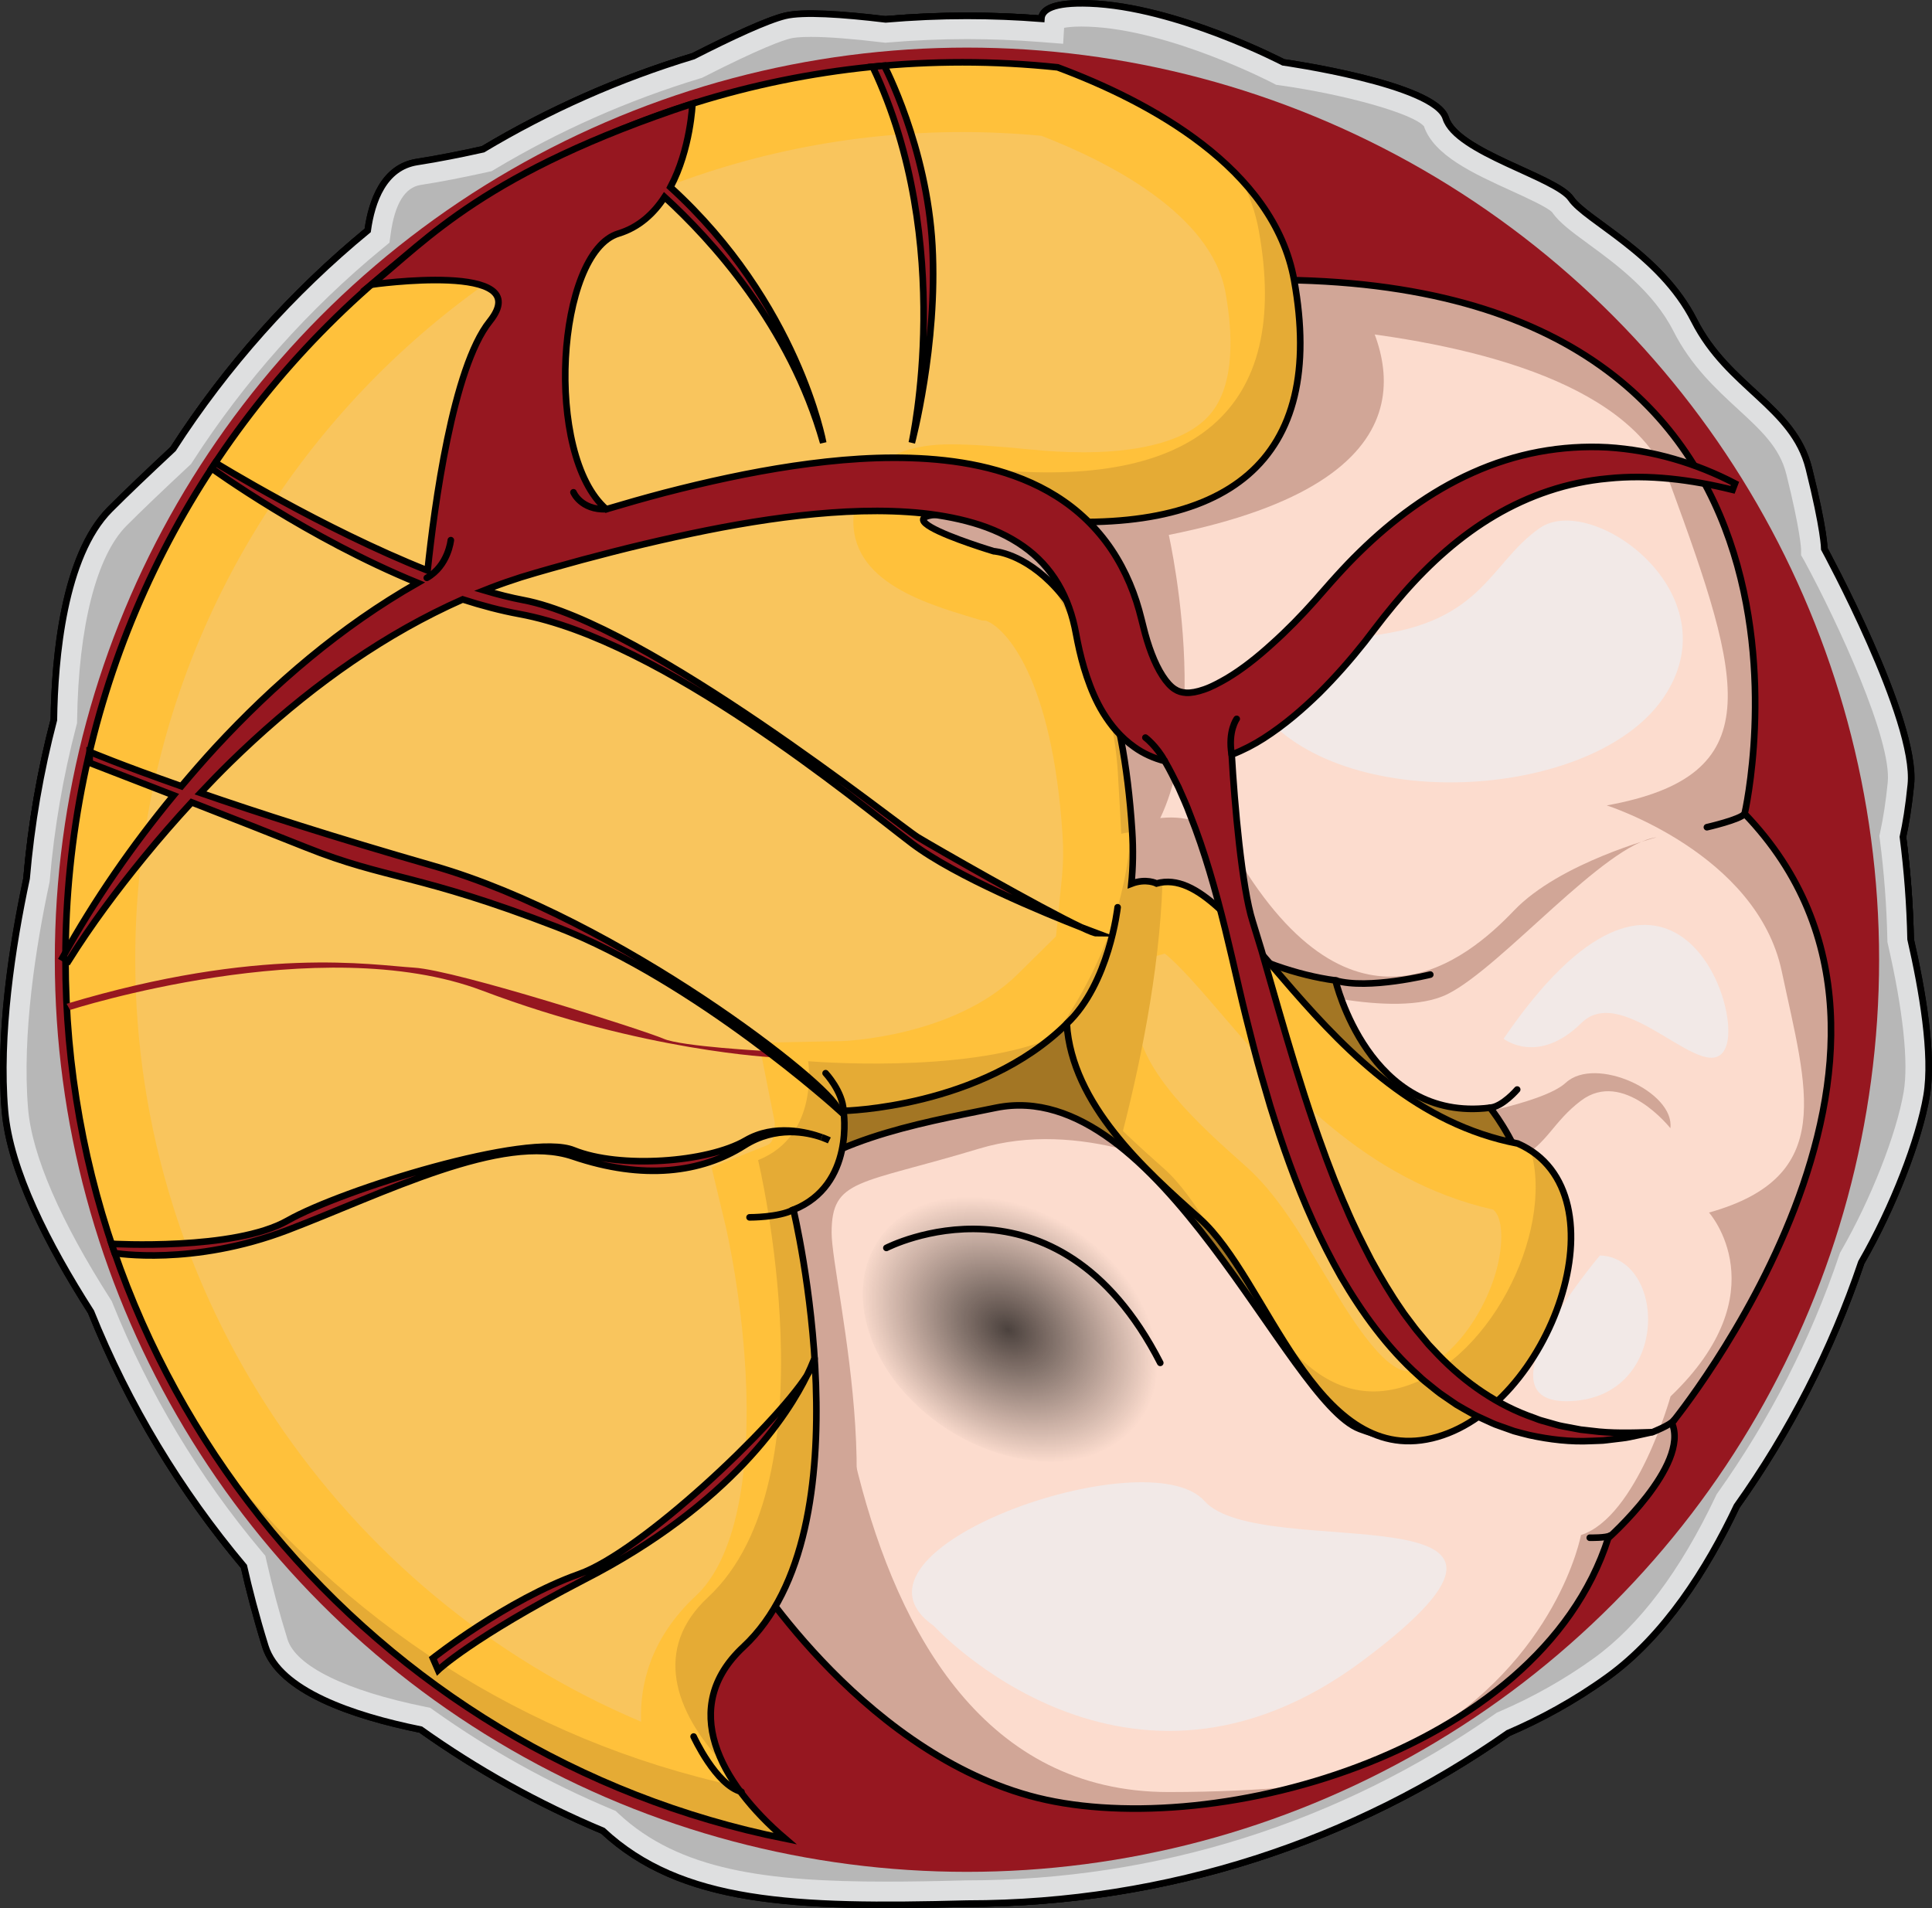 <?xml version="1.0" encoding="utf-8"?>
<!-- Generator: Adobe Illustrator 22.0.0, SVG Export Plug-In . SVG Version: 6.00 Build 0)  -->
<svg version="1.1" id="Layer_1" xmlns="http://www.w3.org/2000/svg" xmlns:xlink="http://www.w3.org/1999/xlink" x="0px" y="0px"
	 width="292.754px" height="289.149px" viewBox="0 0 292.754 289.149" enable-background="new 0 0 292.754 289.149"
	 xml:space="preserve">
<rect x="0" y="0" width="292.754" height="289.149" fill="#333333" stroke="none"/>
<g>
	<circle fill="#C4161C" stroke="#000000" stroke-miterlimit="10" cx="146.522" cy="145.429" r="143.028"/>
	<path fill="#DEDFE0" stroke="#000000" stroke-miterlimit="10" d="M291.936,166.026c1.05-6.197-0.687-16.14-2.424-23.708
		c-0.112-5.239-0.504-10.409-1.164-15.495c0.429-1.949,0.867-4.539,1.204-7.946c0.971-9.814-13.114-35.694-13.114-35.694
		s0-2.818-2.348-12.211c-2.348-9.393-12.211-12.211-17.377-22.394c-5.166-10.183-16.438-15.179-18.661-18.466
		c-2.223-3.288-17.363-7.003-18.982-12.211c-1.619-5.208-24.614-8.456-24.614-8.456s-16.176-8.452-29.398-8.921
		c-5.511-0.196-7.182,0.935-7.264,2.319c-3.719-0.29-7.477-0.441-11.27-0.441c-4.151,0-8.257,0.187-12.318,0.534
		c-6.593-0.795-12.549-1.194-15.24-0.534c-2.779,0.682-8.169,3.192-13.905,6.112c-11.278,3.411-21.966,8.175-31.877,14.107
		c-3.22,0.715-6.751,1.428-9.97,1.923c-5.076,0.781-6.888,5.962-7.5,10.382c-11.453,9.423-21.413,20.592-29.478,33.099
		c-3.774,3.522-7.158,6.745-9.567,9.164c-7.04,7.066-8.377,22.618-8.508,31.898c-2.034,7.766-3.428,15.789-4.13,24.011
		c-2.206,10.324-4.251,23.766-3.281,35.231c0.758,8.959,6.482,20.218,13.043,30.466c5.678,14.109,13.54,27.102,23.167,38.565
		c0.775,3.432,1.83,7.545,3.241,12.09c2.104,6.775,13.285,10.563,23.554,12.641c8.549,6.076,17.796,11.232,27.595,15.332
		c11.868,11.046,29.015,11.732,55.175,11.036c30.509,0,58.781-9.559,82-25.835c4.845-2.079,9.975-4.834,15.039-8.485
		c8.662-6.244,15.088-16.378,19.606-25.917c7.975-11.215,14.372-23.63,18.869-36.92
		C286.858,182.936,290.809,172.679,291.936,166.026z"/>
	<path fill="#DEDFE0" stroke="#000000" stroke-miterlimit="10" d="M291.936,166.026c1.05-6.197-0.687-16.14-2.424-23.708
		c-0.112-5.239-0.504-10.409-1.164-15.495c0.429-1.949,0.867-4.539,1.204-7.946c0.971-9.814-13.114-35.694-13.114-35.694
		s0-2.818-2.348-12.211c-2.348-9.393-12.211-12.211-17.377-22.394c-5.166-10.183-16.438-15.179-18.661-18.466
		c-2.223-3.288-17.363-7.003-18.982-12.211c-1.619-5.208-24.614-8.456-24.614-8.456s-16.176-8.452-29.398-8.921
		c-5.511-0.196-7.182,0.935-7.264,2.319c-3.719-0.29-7.477-0.441-11.27-0.441c-4.151,0-8.257,0.187-12.318,0.534
		c-6.593-0.795-12.549-1.194-15.24-0.534c-2.779,0.682-8.169,3.192-13.905,6.112c-11.278,3.411-21.966,8.175-31.877,14.107
		c-3.22,0.715-6.751,1.428-9.97,1.923c-5.076,0.781-6.888,5.962-7.5,10.382c-11.453,9.423-21.413,20.592-29.478,33.099
		c-3.774,3.522-7.158,6.745-9.567,9.164c-7.04,7.066-8.377,22.618-8.508,31.898c-2.034,7.766-3.428,15.789-4.13,24.011
		c-2.206,10.324-4.251,23.766-3.281,35.231c0.758,8.959,6.482,20.218,13.043,30.466c5.678,14.109,13.54,27.102,23.167,38.565
		c0.775,3.432,1.83,7.545,3.241,12.09c2.104,6.775,13.285,10.563,23.554,12.641c8.549,6.076,17.796,11.232,27.595,15.332
		c11.868,11.046,29.015,11.732,55.175,11.036c30.509,0,58.781-9.559,82-25.835c4.845-2.079,9.975-4.834,15.039-8.485
		c8.662-6.244,15.088-16.378,19.606-25.917c7.975-11.215,14.372-23.63,18.869-36.92
		C286.858,182.936,290.809,172.679,291.936,166.026z"/>
	<g>
		<path fill="#B7B7B7" d="M134.346,285.127c-18.243,0-31.398-1.72-40.598-10.284l-0.46-0.428l-0.58-0.243
			c-9.481-3.968-18.536-8.999-26.914-14.954l-0.61-0.433l-0.733-0.148c-12.011-2.431-19.624-6.16-20.888-10.233
			c-1.214-3.908-2.28-7.886-3.17-11.822l-0.189-0.835l-0.55-0.655c-9.504-11.314-17.107-23.97-22.597-37.614l-0.123-0.306
			l-0.178-0.278C9.175,185.051,4.853,175.07,4.258,168.031c-0.959-11.336,1.219-24.855,3.216-34.198l0.046-0.216l0.019-0.22
			c0.678-7.922,2.033-15.801,4.029-23.418l0.109-0.415l0.006-0.429c0.199-14.151,2.926-24.89,7.48-29.462
			c2.177-2.185,5.365-5.239,9.475-9.074l0.32-0.299l0.237-0.368c7.863-12.195,17.538-23.058,28.756-32.287l1.062-0.874l0.189-1.363
			c0.627-4.532,2.157-7.017,4.545-7.384c2.895-0.445,6.327-1.107,10.198-1.966l0.557-0.123l0.489-0.293
			c9.762-5.843,20.222-10.471,31.088-13.758l0.299-0.09l0.279-0.142c8.595-4.375,11.925-5.531,13.147-5.83
			c0.352-0.086,1.218-0.231,3.073-0.231c2.609,0,6.278,0.283,10.905,0.841l0.36,0.044l0.361-0.031
			c4.051-0.346,8.095-0.521,12.019-0.521c3.637,0,7.337,0.145,10.996,0.43l3.578,0.279l0.143-2.415
			c0.496-0.097,1.32-0.195,2.624-0.195c0.336,0,0.692,0.007,1.068,0.02c12.282,0.437,27.737,8.443,27.892,8.523l0.537,0.281
			l0.601,0.085c10.114,1.432,20.204,4.31,21.805,6.205c1.522,4.432,7.476,7.147,13.237,9.774c2.173,0.991,5.445,2.483,6.17,3.233
			c1.099,1.591,2.973,2.963,5.555,4.854c4.136,3.029,9.8,7.177,12.842,13.173c2.686,5.294,6.446,8.756,9.764,11.811
			c3.54,3.259,6.335,5.833,7.338,9.844c2.136,8.547,2.243,11.385,2.243,11.413v0.896l0.428,0.732
			c5.244,9.641,13.331,27.306,12.702,33.664c-0.28,2.837-0.663,5.372-1.139,7.538l-0.131,0.6l0.079,0.609
			c0.645,4.974,1.028,10.06,1.135,15.116l0.008,0.361l0.081,0.352c2.288,9.97,3.135,17.9,2.385,22.332
			c-1.082,6.388-4.98,16.3-9.478,24.104l-0.173,0.301l-0.111,0.329c-4.338,12.82-10.529,24.935-18.403,36.008l-0.18,0.253
			l-0.133,0.28c-5.366,11.328-11.584,19.594-18.483,24.568c-4.409,3.178-9.243,5.905-14.368,8.104l-0.335,0.144l-0.298,0.208
			c-23.515,16.485-51.171,25.198-79.978,25.198l-0.094,0.001C141.554,285.066,137.714,285.127,134.346,285.127z"/>
	</g>
	<circle fill="#961720" cx="146.522" cy="145.429" r="138.217"/>
	<circle fill="#A37624" cx="149.23" cy="140.552" r="103.614"/>
	<g>
		<path fill="#FCDCCE" d="M112.81,236.744c0,0,16.873,28.044,43.169,35.362c26.296,7.319,77.154-5.97,87.717-39.036
			c0,0,12.4-11.022,9.644-17.451c0,0,45.925-56.028,11.022-92.309c0,0,19.288-83.583-76.235-80.828s-33.066,99.657,14.237,106.087
			c0,0,5.052,21.585,23.422,19.288c0,0,13.318,16.074,2.755,31.688c-10.563,15.614-11.481,21.125-22.503,16.992
			c-11.022-4.133-30.31-53.715-55.11-48.68S94.44,177.5,112.81,236.744z"/>
		<g>
			<path fill="#D1A697" d="M160.882,49.025c0,0,81.263-5.511,92.257,24.455c10.994,29.966,15.127,44.088-9.673,48.566
				c0,0,22.733,7.233,26.522,25.144s8.41,31.108-11.022,36.552c0,0,10.734,12.014-5.827,27.858c0,0-5.08,18.255-13.576,21.011
				c0,0-3.487,18.86-24.628,31.055c13.371-6.851,24.44-17.067,28.762-30.596c0,0,12.4-11.022,9.644-17.451
				c0,0,45.925-56.028,11.022-92.309c0,0,19.288-83.583-76.235-80.828c-11.244,0.324-20.297,1.954-27.445,4.586L160.882,49.025z"/>
			<path fill="#D1A697" d="M187.881,272.615c-7.025,1.037-14.987,1.441-24.009,0.994
				C171.11,274.447,179.408,274.111,187.881,272.615z"/>
		</g>
		<path fill="#D1A697" d="M229.396,137.994c-7.143,7.488-24.255,21.713-42.073-8.313c-5.357-9.028-15.49-5.863-22.296-1.623
			c11.392,10.858,24.888,18.817,37.336,20.509c0,0,0.267,1.127,0.889,2.831c5.602,0.892,12.084,1.245,16.103-0.764
			c8.266-4.133,23.766-22.733,31.688-23.766C251.044,126.868,236.349,130.706,229.396,137.994z"/>
		<path fill="#D1A697" d="M253.111,170.956c0.689-5.511-11.366-11.022-15.844-6.889c-1.791,1.654-6.34,3.086-11.152,4.21
			c0.739,0.978,2.589,3.607,4.128,7.249c4.234-2.198,5.08-5.535,9.321-8.737C245.992,161.935,253.111,170.956,253.111,170.956z"/>
		<g>
			<path fill="#D1A697" d="M148.369,174.056c7.611-2.302,15.412-1.536,21.923,0.133c-5.988-4.902-12.463-7.734-19.364-6.333
				c-24.799,5.034-56.488,9.644-38.118,68.887c0,0,3.066,5.093,8.617,11.504c15.663-11.545,4.586-53.842,4.586-61.447
				C126.013,178.534,130.147,179.567,148.369,174.056z"/>
			<path fill="#D1A697" d="M188.127,42.481c-73.413,2.118-53.515,59.84-18.898,89.368c16.888-11.05,7.876-50.791,7.876-50.791
				c41.824-8.348,34.042-28.214,26.96-38.178C199.143,42.464,193.842,42.316,188.127,42.481z"/>
			<path fill="#D1A697" d="M177.105,271.553c-55.624,0.037-52.367-96.171-52.367-96.171c-14.683,7.475-23.851,22.908-11.927,61.361
				c0,0,16.873,28.044,43.169,35.362c10.845,3.018,25.868,2.528,40.519-1.406C190.709,271.237,184.27,271.549,177.105,271.553z"/>
		</g>
		<path fill="none" stroke="#000000" stroke-miterlimit="10" d="M112.81,236.744c0,0,16.873,28.044,43.169,35.362
			c26.296,7.319,77.154-5.97,87.717-39.036c0,0,12.4-11.022,9.644-17.451c0,0,45.925-56.028,11.022-92.309
			c0,0,19.288-83.583-76.235-80.828s-33.066,99.657,14.237,106.087c0,0,5.052,21.585,23.422,19.288c0,0,13.318,16.074,2.755,31.688
			c-10.563,15.614-11.481,21.125-22.503,16.992c-11.022-4.133-30.31-53.715-55.11-48.68S94.44,177.5,112.81,236.744z"/>
		<path fill="#F2E9E7" d="M141.513,246.388c0,0,29.277,32.033,65.099,5.167s-15.5-14.466-24.111-24.111
			C173.89,217.8,125.182,234.927,141.513,246.388z"/>
		<path fill="none" stroke="#000000" stroke-linecap="round" stroke-linejoin="round" stroke-miterlimit="10" d="M216.729,147.683
			c0,0-9.417,2.333-14.366,0.885"/>
		<path fill="none" stroke="#000000" stroke-linecap="round" stroke-linejoin="round" stroke-miterlimit="10" d="M258.646,125.35
			c0,0,5.099-1.165,5.716-2.041"/>
		<path fill="none" stroke="#000000" stroke-linecap="round" stroke-linejoin="round" stroke-miterlimit="10" d="M229.896,165.1
			c0,0-2.215,2.602-4.111,2.756"/>
		<path fill="none" stroke="#000000" stroke-linecap="round" stroke-linejoin="round" stroke-miterlimit="10" d="M250.396,217.017
			c0,0,2.672-1.037,3.267-1.802"/>
		<path fill="none" stroke="#000000" stroke-linecap="round" stroke-linejoin="round" stroke-miterlimit="10" d="M240.896,233.017
			c0,0,2.545,0.046,3.083-0.333"/>
		<path fill="#F2E9E7" d="M190.729,107.32c0,0-4-9.304,15-10.804s19.687-11,27.594-16.5c7.906-5.5,29.507,10.003,18.707,25.752
			C241.229,121.517,202.717,123.506,190.729,107.32z"/>
		<path fill="#F2E9E7" d="M227.841,157.403c0,0,5.183,4.114,11.786-2.386s19.152,10.34,21.878,3.67
			C264.229,152.017,252.468,121.306,227.841,157.403z"/>
		<path fill="#F2E9E7" d="M242.438,190.244c0,0-19.475,22.785-4.387,22.071C253.139,211.6,252.511,190.594,242.438,190.244z"/>
		
			<radialGradient id="SVGID_1_" cx="473.411" cy="1341.571" r="24.316" gradientTransform="matrix(0.84 0.542 -0.406 0.629 299.758 -898.929)" gradientUnits="userSpaceOnUse">
			<stop  offset="0" style="stop-color:#000000;stop-opacity:0.7"/>
			<stop  offset="0.883" style="stop-color:#000000;stop-opacity:0.082"/>
			<stop  offset="1" style="stop-color:#000000;stop-opacity:0"/>
		</radialGradient>
		<path fill="url(#SVGID_1_)" d="M173.855,214.468c-5.447,8.445-19.011,9.389-30.296,2.11
			c-11.285-7.279-16.018-20.026-10.571-28.471c5.447-8.445,19.011-9.389,30.296-2.11
			C174.569,193.276,179.302,206.023,173.855,214.468z"/>
		<path fill="none" stroke="#000000" stroke-linecap="round" stroke-linejoin="round" stroke-miterlimit="10" d="M134.313,189.1
			c0,0,25.75-13.333,41.5,17.417"/>
	</g>
	<path fill="#FFC13B" d="M229.985,173.283c-30.162-5.78-42.305-42.913-54.73-39.411c0,0-1.581-0.822-3.82,0.039
		c0.248-2.48,0.303-5.132,0.119-7.983c-2.678-41.506-20.976-42.399-20.976-42.399s-26.778-8.033,4.463-4.909
		c31.241,3.124,45.969-8.926,41.06-36.151c-3.083-17.093-22.106-27.148-35.839-32.265c-4.739-0.5-9.55-0.762-14.421-0.762
		C70.776,9.443,9.925,70.295,9.925,145.36c0,65.863,46.849,120.778,109.04,133.254c-9.995-8.537-16.106-19.957-6.322-29.058
		c19.191-17.852,7.587-66.236,7.587-66.236c9.372-3.753,7.587-14.991,7.587-14.991s20.882-0.403,33.825-13.193
		c0.805,12.206,11.719,22.033,20.115,29.493c10.296,9.149,17.34,37.524,35.222,33.32
		C234.862,213.744,246.783,180.639,229.985,173.283z"/>
	<path fill="#FFC13B" d="M229.985,173.283c-30.162-5.78-42.305-42.913-54.73-39.411c0,0-1.581-0.822-3.82,0.039
		c0.248-2.48,0.303-5.132,0.119-7.983c-2.678-41.506-20.976-42.399-20.976-42.399s-26.778-8.033,4.463-4.909
		c31.241,3.124,45.969-8.926,41.06-36.151c-3.083-17.093-22.106-27.148-35.839-32.265c-4.739-0.5-9.55-0.762-14.421-0.762
		C70.776,9.443,9.925,70.295,9.925,145.36c0,65.863,46.849,120.778,109.04,133.254c-9.995-8.537-16.106-19.957-6.322-29.058
		c19.191-17.852,7.587-66.236,7.587-66.236c9.372-3.753,7.587-14.991,7.587-14.991s20.882-0.403,33.825-13.193
		c0.805,12.206,11.719,22.033,20.115,29.493c10.296,9.149,17.34,37.524,35.222,33.32
		C234.862,213.744,246.783,180.639,229.985,173.283z"/>
	<path fill="#F9C55D" d="M97.148,260.897c-45.581-19.244-76.656-64.51-76.656-115.537c0-69.118,56.231-125.349,125.349-125.349
		c3.967,0,7.989,0.192,11.976,0.57c10.025,3.884,25.726,11.789,27.885,23.765c1.058,5.869,1.524,13.818-2.268,18.355
		c-4.032,4.823-12.706,5.835-19.272,5.835c-2.501,0-5.216-0.144-8.069-0.43c-5.207-0.52-9.153-0.774-12.062-0.774
		c-11.433,0-14.045,6.162-14.584,9.835c-1.554,10.588,10.27,14.136,18.094,16.484l1.235,0.37l0.614,0.03
		c2.908,1.024,10.068,8.523,11.619,32.557c0.14,2.164,0.11,4.266-0.089,6.249l-0.903,9.025l-5.803,5.734
		c-9.67,9.556-26.434,10.141-26.601,10.145l-12.611,0.243l2.361,11.892c0.047,0.533,0.204,3.104-1.062,3.612l-8.477,3.395
		l2.13,8.879c0.024,0.104,2.706,11.513,3.128,24.656c0.489,15.198-2.224,26.342-7.638,31.378
		c-7.057,6.565-8.415,13.736-8.312,18.595C97.136,260.574,97.141,260.735,97.148,260.897z M213.467,207.803
		c-3.962,0-9.233-8.817-13.083-15.255c-3.612-6.04-7.023-11.745-11.608-15.819c-6.779-6.023-16.062-14.271-16.591-22.29
		l-0.612-9.258l1.45-0.558l1.07,0.556l2.396-0.675c2.087,1.575,5.736,5.827,8.493,9.04c9.214,10.738,21.738,25.332,41.297,29.76
		c1.313,1.148,1.291,3.899,1.139,5.553c-0.742,8.139-7.111,17.455-12.858,18.806C214.162,207.755,213.794,207.803,213.467,207.803
		L213.467,207.803z"/>
	<path fill="#E5AB35" d="M169.786,172.807c2.726-10.38,5.915-25.217,6.365-39.111c-0.299,0.038-0.598,0.092-0.897,0.176
		c0,0-1.581-0.822-3.82,0.039c0.248-2.48,0.303-5.132,0.119-7.983c-0.032-0.495-0.068-0.98-0.105-1.464
		c-0.354,9.203-3.15,20.374-11.423,32.157c0.549-0.479,1.091-0.969,1.615-1.488C162.076,161.717,165.453,167.606,169.786,172.807z"
		/>
	<g>
		<path fill="#E5AB35" d="M190.746,34.948c4.909,27.225-9.819,39.275-41.06,36.151c-31.241-3.124-4.463,4.909-4.463,4.909
			s2.391,0.118,5.57,2.227c1.281,0.103,2.689,0.23,4.248,0.386c31.241,3.124,45.969-8.926,41.06-36.151
			c-1.064-5.901-4.029-10.962-8.019-15.271C189.326,29.605,190.247,32.183,190.746,34.948z"/>
		<path fill="#E5AB35" d="M169.899,126.35c0.555-0.156,1.109-0.228,1.664-0.229c-0.004-0.065-0.004-0.127-0.008-0.192
			c-1.415-21.938-7.194-32.528-12.329-37.639c3.256,6.282,9.231,14.369,10.157,28.713
			C169.567,119.853,169.899,126.35,169.899,126.35z"/>
		<path fill="#E5AB35" d="M111.601,270.666c-32.07-6.942-59.925-25.196-79.173-50.382c19.604,29.611,50.492,51.099,86.536,58.33
			C116.093,276.161,113.546,273.47,111.601,270.666z"/>
		<path fill="#E5AB35" d="M231.965,174.357c3.608,12.566-6.608,32.841-20.341,36.069c-7.159,1.683-12.58-1.858-17.169-7.294
			c5.737,9.116,12.39,17.198,22.525,14.816C234.103,213.922,245.757,183.4,231.965,174.357z"/>
		<path fill="#E5AB35" d="M159.113,157.403c-13.273,5.394-36.652,3.403-36.652,3.403s1.785,11.238-7.587,14.991
			c0,0,11.604,48.384-7.587,66.236c-8.37,7.787-5.103,17.268,2.273,25.192c-2.932-5.979-2.758-12.237,3.082-17.67
			c19.191-17.852,7.587-66.236,7.587-66.236c9.372-3.753,7.587-14.991,7.587-14.991S146.155,167.974,159.113,157.403z"/>
		<path fill="#E5AB35" d="M176.402,177.106c-3.652-3.245-7.78-6.939-11.346-11.08c4.061,7.307,10.967,13.507,16.701,18.602
			c0.591,0.525,1.171,1.117,1.743,1.759C181.192,182.657,178.892,179.319,176.402,177.106z"/>
	</g>
	<path fill="none" stroke="#000000" stroke-miterlimit="10" d="M229.985,173.283c-30.162-5.78-42.305-42.913-54.73-39.411
		c0,0-1.581-0.822-3.82,0.039c0.248-2.48,0.303-5.132,0.119-7.983c-2.678-41.506-20.976-42.399-20.976-42.399
		s-26.778-8.033,4.463-4.909c31.241,3.124,45.969-8.926,41.06-36.151c-3.083-17.093-22.106-27.148-35.839-32.265
		c-4.739-0.5-9.55-0.762-14.421-0.762C70.776,9.443,9.925,70.295,9.925,145.36c0,65.863,46.849,120.778,109.04,133.254
		c-9.995-8.537-16.106-19.957-6.322-29.058c19.191-17.852,7.587-66.236,7.587-66.236c9.372-3.753,7.587-14.991,7.587-14.991
		s20.882-0.403,33.825-13.193c0.805,12.206,11.719,22.033,20.115,29.493c10.296,9.149,17.34,37.524,35.222,33.32
		C234.862,213.744,246.783,180.639,229.985,173.283z"/>
	<path fill="none" stroke="#000000" stroke-linecap="round" stroke-linejoin="round" stroke-miterlimit="10" d="M169.352,137.48
		c0,0-1.263,11.561-7.71,17.654"/>
	<path fill="none" stroke="#000000" stroke-linecap="round" stroke-linejoin="round" stroke-miterlimit="10" d="M125.104,162.624
		c0,0,2.594,2.766,2.713,5.703"/>
	<path fill="none" stroke="#000000" stroke-linecap="round" stroke-linejoin="round" stroke-miterlimit="10" d="M113.58,184.468
		c0,0,4.387,0.029,6.65-1.149"/>
	<path fill="none" stroke="#000000" stroke-linecap="round" stroke-linejoin="round" stroke-miterlimit="10" d="M105.104,263.142
		c0,0,3.375,7.375,7.25,8.375"/>
	<path fill="#961720" d="M199.876,105.051c2.481-2.473,4.752-5.053,6.886-7.744c1.096-1.403,1.979-2.612,2.964-3.844
		c0.966-1.223,1.958-2.403,2.964-3.565c4.039-4.619,8.591-8.699,13.783-11.759c5.177-3.053,11.005-5.076,17.175-5.631
		c6.17-0.648,12.572,0.157,18.887,1.713l0.366-0.966c-5.862-3.051-12.437-5.043-19.329-5.47c-3.44-0.187-6.939,0.041-10.385,0.681
		c-3.445,0.643-6.827,1.724-10.037,3.166c-6.446,2.871-12.149,7.151-17.078,11.972c-1.24,1.202-2.421,2.452-3.566,3.713
		c-1.138,1.242-2.276,2.592-3.266,3.694c-2.053,2.307-4.217,4.52-6.467,6.534c-2.225,2.029-4.562,3.885-6.906,5.271
		c-1.171,0.675-2.319,1.288-3.392,1.655c-1.069,0.381-2.039,0.548-2.741,0.506c-0.708-0.058-1.171-0.181-1.747-0.556
		c-0.568-0.362-1.219-1.054-1.823-1.997c-1.236-1.896-2.219-4.603-2.911-7.433c-0.163-0.623-0.406-1.65-0.653-2.531l-0.41-1.356
		l-0.47-1.348c-0.668-1.79-1.496-3.55-2.503-5.226c-2.001-3.36-4.777-6.331-7.959-8.541c-3.182-2.228-6.695-3.712-10.194-4.709
		c-3.508-0.997-7.031-1.506-10.506-1.751c-6.954-0.467-13.732,0.104-20.359,1.076c-6.63,0.985-13.118,2.422-19.518,4.075
		c-2.956,0.779-5.89,1.613-8.808,2.483c-9.491-8.224-7.537-38.917,1.843-41.772c10.563-3.215,11.211-19.68,11.211-19.68
		c-31.418,10.351-40.21,20.59-48.652,27.422c0,0,25.27-3.608,17.923,5.577c-5.815,7.269-8.61,29.778-9.523,38.855
		c-0.45,0.243-0.902,0.484-1.348,0.734c-11.65,6.624-21.813,15.354-30.745,25.014c-8.91,9.704-16.736,20.317-23.106,31.794
		l0.901,0.506c3.439-5.483,7.342-10.71,11.44-15.725c4.094-5.025,8.447-9.83,13.061-14.348c9.224-9.016,19.534-16.947,30.897-22.664
		c2.836-1.429,5.733-2.717,8.683-3.841c1.473-0.566,2.965-1.075,4.462-1.559c1.486-0.457,3.04-0.911,4.604-1.349
		c6.228-1.763,12.488-3.373,18.771-4.749c6.277-1.387,12.587-2.547,18.889-3.255c6.292-0.701,12.606-0.98,18.658-0.35
		c3.016,0.333,5.959,0.896,8.693,1.795c2.729,0.908,5.227,2.178,7.313,3.807c2.088,1.632,3.741,3.641,4.955,5.953
		c0.608,1.156,1.107,2.388,1.508,3.678l0.28,0.979l0.241,1c0.151,0.7,0.252,1.266,0.443,2.234c0.358,1.759,0.804,3.535,1.411,5.339
		c0.618,1.8,1.357,3.64,2.478,5.471c1.118,1.814,2.596,3.682,4.72,5.178c1.339,0.966,2.953,1.699,4.61,2.119
		c0.753,1.29,1.417,2.636,2.078,3.973c0.601,1.388,1.246,2.742,1.757,4.168c2.235,5.603,3.86,11.441,5.319,17.309l1.055,4.422
		l1.037,4.484c0.69,2.993,1.435,5.981,2.213,8.967c0.764,2.988,1.635,5.958,2.513,8.929c0.924,2.96,1.88,5.913,2.955,8.839
		c2.127,5.851,4.682,11.597,7.796,17.085c3.181,5.441,6.951,10.667,11.742,14.964c0.571,0.56,1.204,1.06,1.833,1.561
		c0.636,0.492,1.231,1.028,1.913,1.464l1.989,1.363c0.688,0.418,1.399,0.8,2.096,1.197c0.686,0.416,1.43,0.733,2.159,1.068
		c0.735,0.323,1.443,0.699,2.211,0.941l2.26,0.804c0.77,0.215,1.544,0.412,2.316,0.604c3.108,0.676,6.269,1.047,9.398,0.886
		l1.17-0.043c0.389-0.006,0.778-0.032,1.164-0.089l2.314-0.279c0.77-0.076,1.526-0.268,2.282-0.423
		c0.756-0.158,1.508-0.324,2.256-0.495c-3.08,0.101-6.13,0.198-9.127-0.198l-1.121-0.128l-0.559-0.061l-0.553-0.105l-2.203-0.416
		c-0.734-0.127-1.44-0.386-2.156-0.57l-1.068-0.301c-0.357-0.095-0.695-0.255-1.042-0.378c-5.594-1.921-10.477-5.34-14.531-9.529
		l-1.503-1.594l-1.406-1.691c-0.482-0.549-0.911-1.15-1.354-1.736c-0.432-0.595-0.902-1.156-1.299-1.782
		c-1.684-2.416-3.19-4.972-4.614-7.575c-1.364-2.644-2.709-5.303-3.862-8.071c-0.62-1.36-1.156-2.766-1.737-4.148
		c-0.528-1.409-1.096-2.798-1.592-4.222c-2.083-5.654-3.893-11.438-5.618-17.272c-0.873-2.914-1.696-5.85-2.547-8.786l-1.262-4.414
		l-1.362-4.444c-1.618-5.094-2.74-17.734-3.167-25.252c1.778-0.695,3.37-1.529,4.83-2.462
		C194.666,109.836,197.363,107.493,199.876,105.051z"/>
	<path fill="#961720" d="M10.61,153.04c0,0,37.925-12.207,62.465-2.931c24.54,9.276,44.383,10.132,44.383,10.132l-1.267-0.97
		c0,0-12.94-0.679-15.641-1.868c-2.701-1.189-31.35-10.378-37.808-10.774s-23.35-3.32-52.653,5.481L10.61,153.04z"/>
	<g>
		<path fill="#961720" d="M199.876,105.051c2.481-2.473,4.752-5.053,6.886-7.744c1.096-1.403,1.979-2.612,2.964-3.844
			c0.966-1.223,1.958-2.403,2.964-3.565c4.039-4.619,8.591-8.699,13.783-11.759c5.177-3.053,11.005-5.076,17.175-5.631
			c6.17-0.648,12.572,0.157,18.887,1.713l0.366-0.966c-5.862-3.051-12.437-5.043-19.329-5.47c-3.44-0.187-6.939,0.041-10.385,0.681
			c-3.445,0.643-6.827,1.724-10.037,3.166c-6.446,2.871-12.149,7.151-17.078,11.972c-1.24,1.202-2.421,2.452-3.566,3.713
			c-1.138,1.242-2.276,2.592-3.266,3.694c-2.053,2.307-4.217,4.52-6.467,6.534c-2.225,2.029-4.562,3.885-6.906,5.271
			c-1.171,0.675-2.319,1.288-3.392,1.655c-1.069,0.381-2.039,0.548-2.741,0.506c-0.708-0.058-1.171-0.181-1.747-0.556
			c-0.568-0.362-1.219-1.054-1.823-1.997c-1.236-1.896-2.22-4.603-2.911-7.433c-0.163-0.623-0.406-1.65-0.653-2.531l-0.41-1.356
			l-0.47-1.348c-0.668-1.79-1.496-3.55-2.503-5.226c-2.001-3.36-4.777-6.331-7.959-8.541c-3.181-2.228-6.695-3.712-10.194-4.709
			c-3.508-0.997-7.031-1.506-10.506-1.751c-6.955-0.467-13.732,0.104-20.359,1.076c-6.63,0.985-13.118,2.422-19.518,4.075
			c-2.956,0.779-5.89,1.613-8.808,2.483c-9.491-8.224-7.537-38.917,1.843-41.772c3.112-0.947,5.358-3.048,6.986-5.535
			c7.006,6.408,19.026,19.459,24.037,37.241c0,0-3.839-21.168-23.153-38.733c3.065-5.742,3.341-12.653,3.341-12.653
			c-31.418,10.351-40.21,20.59-48.652,27.422c0,0,25.27-3.608,17.922,5.577c-5.591,6.989-8.389,28.062-9.408,37.743
			c-15.965-6.34-32.152-16.336-32.152-16.336l-0.564,0.855c0,0,14.61,10.595,31.207,17.355
			c-11.63,6.621-21.777,15.339-30.697,24.986c-1.749,1.904-3.442,3.854-5.104,5.828c-9.289-3.268-13.897-5.215-13.897-5.215v1.664
			c0,0,5.616,2.163,12.732,4.93c-6.34,7.687-12.008,15.887-16.836,24.588l0.901,0.506c3.439-5.483,7.342-10.71,11.44-15.725
			c2.32-2.848,4.733-5.615,7.219-8.308c5.815,2.266,12.235,4.785,17.29,6.81c12.315,4.934,16.888,3.905,38.023,12.065
			c21.135,8.159,42.622,27.619,42.622,27.619c-0.948-3.611-33.248-28.821-61.29-36.868c-15.063-4.322-26.807-8.125-35.306-11.056
			c1.476-1.563,2.97-3.107,4.504-4.609c9.224-9.016,19.534-16.947,30.897-22.664c1.428-0.719,2.871-1.403,4.329-2.048
			c2.883,0.93,5.773,1.696,8.61,2.217c21.722,3.992,51.058,28.384,59.455,34.755c6.615,5.019,20.306,10.623,25.729,12.742
			c-6.236-2.933-22.56-12.298-24.833-13.682c-2.701-1.644-41.095-32.406-59.764-35.929c-1.891-0.357-3.881-0.861-5.925-1.468
			c0.361-0.143,0.719-0.291,1.082-0.429c1.473-0.566,2.965-1.075,4.462-1.559c1.486-0.457,3.04-0.911,4.604-1.349
			c6.228-1.763,12.488-3.373,18.771-4.749c6.277-1.387,12.587-2.547,18.889-3.255c6.292-0.701,12.606-0.98,18.658-0.35
			c3.016,0.333,5.958,0.896,8.693,1.795c2.729,0.908,5.227,2.178,7.313,3.807c2.088,1.632,3.741,3.641,4.955,5.953
			c0.608,1.156,1.107,2.388,1.508,3.677l0.28,0.979l0.241,1c0.151,0.7,0.252,1.266,0.443,2.234c0.358,1.759,0.804,3.535,1.411,5.339
			c0.618,1.8,1.357,3.64,2.478,5.471c1.118,1.814,2.596,3.682,4.719,5.178c1.339,0.966,2.953,1.699,4.61,2.119
			c0.753,1.29,1.417,2.636,2.078,3.972c0.601,1.388,1.246,2.742,1.757,4.168c2.235,5.603,3.86,11.441,5.319,17.309l1.055,4.422
			l1.037,4.484c0.69,2.993,1.435,5.981,2.213,8.967c0.764,2.988,1.635,5.958,2.513,8.929c0.924,2.96,1.88,5.913,2.955,8.839
			c2.127,5.851,4.682,11.597,7.796,17.085c3.181,5.441,6.951,10.667,11.742,14.964c0.571,0.56,1.204,1.06,1.833,1.561
			c0.636,0.492,1.231,1.028,1.913,1.464l1.989,1.363c0.688,0.418,1.399,0.8,2.096,1.197c0.686,0.416,1.43,0.733,2.159,1.068
			c0.735,0.323,1.443,0.699,2.211,0.941l2.26,0.804c0.77,0.215,1.544,0.412,2.316,0.604c3.108,0.676,6.269,1.047,9.398,0.886
			l1.17-0.043c0.389-0.006,0.778-0.032,1.164-0.089l2.314-0.279c0.77-0.076,1.526-0.268,2.282-0.423
			c0.756-0.158,1.508-0.324,2.256-0.495c-3.08,0.101-6.13,0.198-9.127-0.198l-1.121-0.128l-0.559-0.061l-0.553-0.105l-2.203-0.416
			c-0.734-0.127-1.44-0.386-2.156-0.57l-1.068-0.301c-0.357-0.095-0.695-0.255-1.042-0.378c-5.594-1.921-10.477-5.34-14.531-9.529
			l-1.503-1.594l-1.406-1.691c-0.482-0.549-0.911-1.15-1.354-1.736c-0.432-0.595-0.902-1.156-1.299-1.782
			c-1.684-2.416-3.19-4.972-4.614-7.575c-1.364-2.644-2.709-5.303-3.862-8.071c-0.62-1.36-1.156-2.766-1.737-4.148
			c-0.528-1.409-1.096-2.798-1.592-4.222c-2.083-5.654-3.893-11.438-5.618-17.272c-0.873-2.914-1.696-5.85-2.547-8.786l-1.262-4.414
			l-1.362-4.444c-1.618-5.094-2.74-17.734-3.167-25.252c1.778-0.695,3.37-1.529,4.83-2.462
			C194.666,109.836,197.363,107.493,199.876,105.051z"/>
		<path fill="#961720" d="M138.166,67.096c0,0,3.949-14.794,3.116-29.857c-0.833-15.062-7.295-27.286-7.295-27.286l-1.749,0.162
			C144.903,36.735,138.166,67.096,138.166,67.096z"/>
		<path fill="#961720" d="M163.895,140.542c1.173,0.552,1.992,0.877,2.29,0.878C166.185,141.42,165.322,141.1,163.895,140.542z"/>
		<path fill="#961720" d="M112.996,172.807c-5.788,3.374-19.139,4.307-26.066,1.489c-6.927-2.818-35.224,6.028-43.326,10.646
			c-8.102,4.618-26.696,3.536-26.696,3.536l0.478,1.405c0,0,11.775,2.018,26.217-3.497s32.524-14.791,43.209-11.151
			c10.685,3.64,19.491,2.466,25.949-1.644c4.81-3.061,9.61-1.998,11.748-1.255C122.308,171.545,117.344,170.272,112.996,172.807z"/>
		<path fill="#961720" d="M124.509,172.336c0.729,0.262,1.156,0.471,1.156,0.471S125.241,172.59,124.509,172.336z"/>
		<path fill="#961720" d="M87.752,238.522c-10.92,3.875-22.158,12.744-22.158,12.744l0.788,1.815c0,0,5.049-4.833,21.957-13.62
			c22.503-11.478,31.176-25.351,33.959-31.066C117.334,216.115,97.22,235.162,87.752,238.522z"/>
		<path fill="#961720" d="M122.297,208.395c0.761-1.184,1.177-2.109,1.132-2.663C123.429,205.733,123.116,206.715,122.297,208.395z"
			/>
	</g>
	<g>
		<path fill="none" stroke="#000000" stroke-miterlimit="10" d="M199.876,105.051c2.481-2.473,4.752-5.053,6.886-7.744
			c1.096-1.403,1.979-2.612,2.964-3.844c0.966-1.223,1.958-2.403,2.964-3.565c4.039-4.619,8.591-8.699,13.783-11.759
			c5.177-3.053,11.005-5.076,17.175-5.631c6.17-0.648,12.572,0.157,18.887,1.713l0.366-0.966c-5.862-3.051-12.437-5.043-19.329-5.47
			c-3.44-0.187-6.939,0.041-10.385,0.681c-3.445,0.643-6.827,1.724-10.037,3.166c-6.446,2.871-12.149,7.151-17.078,11.972
			c-1.24,1.202-2.421,2.452-3.566,3.713c-1.138,1.242-2.276,2.592-3.266,3.694c-2.053,2.307-4.217,4.52-6.467,6.534
			c-2.225,2.029-4.562,3.885-6.906,5.271c-1.171,0.675-2.319,1.288-3.392,1.655c-1.069,0.381-2.039,0.548-2.741,0.506
			c-0.708-0.058-1.171-0.181-1.747-0.556c-0.568-0.362-1.219-1.054-1.823-1.997c-1.236-1.896-2.22-4.603-2.911-7.433
			c-0.163-0.623-0.406-1.65-0.653-2.531l-0.41-1.356l-0.47-1.348c-0.668-1.79-1.496-3.55-2.503-5.226
			c-2.001-3.36-4.777-6.331-7.959-8.541c-3.181-2.228-6.695-3.712-10.194-4.709c-3.508-0.997-7.031-1.506-10.506-1.751
			c-6.955-0.467-13.732,0.104-20.359,1.076c-6.63,0.985-13.118,2.422-19.518,4.075c-2.956,0.779-5.89,1.613-8.808,2.483
			c-9.491-8.224-7.537-38.917,1.843-41.772c3.112-0.947,5.358-3.048,6.986-5.535c7.006,6.408,19.026,19.459,24.037,37.241
			c0,0-3.839-21.168-23.153-38.733c3.065-5.742,3.341-12.653,3.341-12.653c-31.418,10.351-40.21,20.59-48.652,27.422
			c0,0,25.27-3.608,17.922,5.577c-5.591,6.989-8.389,28.062-9.408,37.743c-15.965-6.34-32.152-16.336-32.152-16.336l-0.564,0.855
			c0,0,14.61,10.595,31.207,17.355c-11.63,6.621-21.777,15.339-30.697,24.986c-1.749,1.904-3.442,3.854-5.104,5.828
			c-9.289-3.268-13.897-5.215-13.897-5.215v1.664c0,0,5.616,2.163,12.732,4.93c-6.34,7.687-12.008,15.887-16.836,24.588l0.901,0.506
			c3.439-5.483,7.342-10.71,11.44-15.725c2.32-2.848,4.733-5.615,7.219-8.308c5.815,2.266,12.235,4.785,17.29,6.81
			c12.315,4.934,16.888,3.905,38.023,12.065c21.135,8.159,42.622,27.619,42.622,27.619c-0.948-3.611-33.248-28.821-61.29-36.868
			c-15.063-4.322-26.807-8.125-35.306-11.056c1.476-1.563,2.97-3.107,4.504-4.609c9.224-9.016,19.534-16.947,30.897-22.664
			c1.428-0.719,2.871-1.403,4.329-2.048c2.883,0.93,5.773,1.696,8.61,2.217c21.722,3.992,51.058,28.384,59.455,34.755
			c6.615,5.019,20.306,10.623,25.729,12.742c-6.236-2.933-22.56-12.298-24.833-13.682c-2.701-1.644-41.095-32.406-59.764-35.929
			c-1.891-0.357-3.881-0.861-5.925-1.468c0.361-0.143,0.719-0.291,1.082-0.429c1.473-0.566,2.965-1.075,4.462-1.559
			c1.486-0.457,3.04-0.911,4.604-1.349c6.228-1.763,12.488-3.373,18.771-4.749c6.277-1.387,12.587-2.547,18.889-3.255
			c6.292-0.701,12.606-0.98,18.658-0.35c3.016,0.333,5.958,0.896,8.693,1.795c2.729,0.908,5.227,2.178,7.313,3.807
			c2.088,1.632,3.741,3.641,4.955,5.953c0.608,1.156,1.107,2.388,1.508,3.677l0.28,0.979l0.241,1c0.151,0.7,0.252,1.266,0.443,2.234
			c0.358,1.759,0.804,3.535,1.411,5.339c0.618,1.8,1.357,3.64,2.478,5.471c1.118,1.814,2.596,3.682,4.719,5.178
			c1.339,0.966,2.953,1.699,4.61,2.119c0.753,1.29,1.417,2.636,2.078,3.972c0.601,1.388,1.246,2.742,1.757,4.168
			c2.235,5.603,3.86,11.441,5.319,17.309l1.055,4.422l1.037,4.484c0.69,2.993,1.435,5.981,2.213,8.967
			c0.764,2.988,1.635,5.958,2.513,8.929c0.924,2.96,1.88,5.913,2.955,8.839c2.127,5.851,4.682,11.597,7.796,17.085
			c3.181,5.441,6.951,10.667,11.742,14.964c0.571,0.56,1.204,1.06,1.833,1.561c0.636,0.492,1.231,1.028,1.913,1.464l1.989,1.363
			c0.688,0.418,1.399,0.8,2.096,1.197c0.686,0.416,1.43,0.733,2.159,1.068c0.735,0.323,1.443,0.699,2.211,0.941l2.26,0.804
			c0.77,0.215,1.544,0.412,2.316,0.604c3.108,0.676,6.269,1.047,9.398,0.886l1.17-0.043c0.389-0.006,0.778-0.032,1.164-0.089
			l2.314-0.279c0.77-0.076,1.526-0.268,2.282-0.423c0.756-0.158,1.508-0.324,2.256-0.495c-3.08,0.101-6.13,0.198-9.127-0.198
			l-1.121-0.128l-0.559-0.061l-0.553-0.105l-2.203-0.416c-0.734-0.127-1.44-0.386-2.156-0.57l-1.068-0.301
			c-0.357-0.095-0.695-0.255-1.042-0.378c-5.594-1.921-10.477-5.34-14.531-9.529l-1.503-1.594l-1.406-1.691
			c-0.482-0.549-0.911-1.15-1.354-1.736c-0.432-0.595-0.902-1.156-1.299-1.782c-1.684-2.416-3.19-4.972-4.614-7.575
			c-1.364-2.644-2.709-5.303-3.862-8.071c-0.62-1.36-1.156-2.766-1.737-4.148c-0.528-1.409-1.096-2.798-1.592-4.222
			c-2.083-5.654-3.893-11.438-5.618-17.272c-0.873-2.914-1.696-5.85-2.547-8.786l-1.262-4.414l-1.362-4.444
			c-1.618-5.094-2.74-17.734-3.167-25.252c1.778-0.695,3.37-1.529,4.83-2.462C194.666,109.836,197.363,107.493,199.876,105.051z"/>
		<path fill="none" stroke="#000000" stroke-miterlimit="10" d="M138.166,67.096c0,0,3.949-14.794,3.116-29.857
			c-0.833-15.062-7.295-27.286-7.295-27.286l-1.749,0.162C144.903,36.735,138.166,67.096,138.166,67.096z"/>
		<path fill="none" stroke="#000000" stroke-miterlimit="10" d="M163.895,140.542c1.173,0.552,1.992,0.877,2.29,0.878
			C166.185,141.42,165.322,141.1,163.895,140.542z"/>
		<path fill="none" stroke="#000000" stroke-miterlimit="10" d="M112.996,172.807c-5.788,3.374-19.139,4.307-26.066,1.489
			c-6.927-2.818-35.224,6.028-43.326,10.646c-8.102,4.618-26.696,3.536-26.696,3.536l0.478,1.405c0,0,11.775,2.018,26.217-3.497
			s32.524-14.791,43.209-11.151c10.685,3.64,19.491,2.466,25.949-1.644c4.81-3.061,9.61-1.998,11.748-1.255
			C122.308,171.545,117.344,170.272,112.996,172.807z"/>
		<path fill="none" stroke="#000000" stroke-miterlimit="10" d="M124.509,172.336c0.729,0.262,1.156,0.471,1.156,0.471
			S125.241,172.59,124.509,172.336z"/>
		<path fill="none" stroke="#000000" stroke-miterlimit="10" d="M87.752,238.522c-10.92,3.875-22.158,12.744-22.158,12.744
			l0.788,1.815c0,0,5.049-4.833,21.957-13.62c22.503-11.478,31.176-25.351,33.959-31.066
			C117.334,216.115,97.22,235.162,87.752,238.522z"/>
		<path fill="none" stroke="#000000" stroke-miterlimit="10" d="M122.297,208.395c0.761-1.184,1.177-2.109,1.132-2.663
			C123.429,205.733,123.116,206.715,122.297,208.395z"/>
	</g>
	<path fill="none" stroke="#000000" stroke-linecap="round" stroke-linejoin="round" stroke-miterlimit="10" d="M68.313,81.85
		c0,0-0.381,3.868-3.64,5.714"/>
	<path fill="none" stroke="#000000" stroke-linecap="round" stroke-linejoin="round" stroke-miterlimit="10" d="M86.896,74.6
		c0,0,1.115,2.709,4.974,2.563"/>
	<path fill="none" stroke="#000000" stroke-linecap="round" stroke-linejoin="round" stroke-miterlimit="10" d="M173.563,111.767
		c0,0,1.698,1.283,2.928,3.559"/>
	<path fill="none" stroke="#000000" stroke-linecap="round" stroke-linejoin="round" stroke-miterlimit="10" d="M187.396,108.933
		c0,0-1.357,1.837-0.762,5.418"/>
</g>
</svg>
